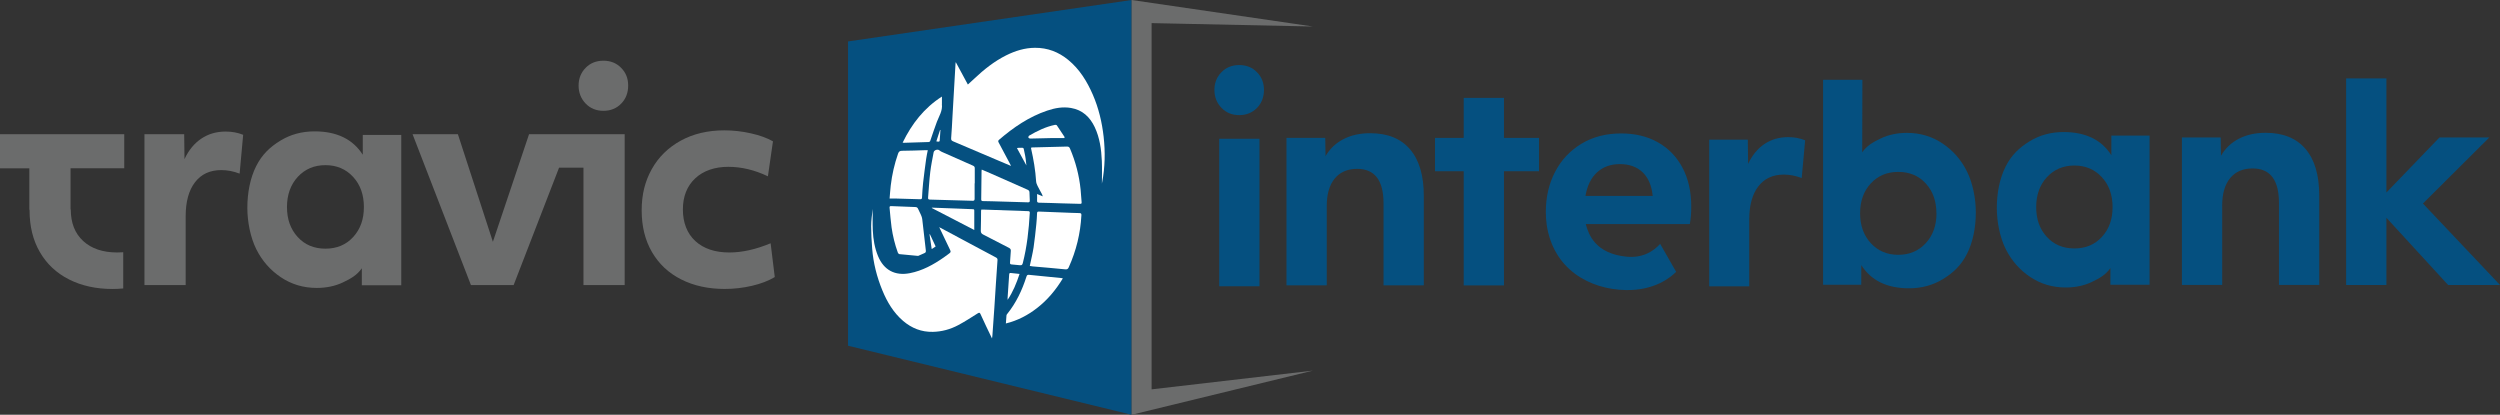 <?xml version="1.0" encoding="UTF-8"?>
<svg xmlns="http://www.w3.org/2000/svg" id="Ebene_1" data-name="Ebene 1" viewBox="0 0 663.03 110">
  <rect x="0" y="0" width="663.03" height="110" fill="#333333" stroke="none"/>
  <g>
    <g>
      <path d="m323.35,36.8h10.68v39.12h-10.68v-39.12Z" fill="#055080"></path>
      <path d="m328.65,30.53c-1.9,0-3.47-.65-4.71-1.94-1.24-1.29-1.86-2.87-1.86-4.74s.62-3.43,1.86-4.7c1.24-1.26,2.81-1.9,4.71-1.9s3.47.63,4.71,1.9c1.24,1.26,1.86,2.83,1.86,4.7s-.62,3.52-1.86,4.78c-1.24,1.26-2.81,1.9-4.71,1.9Z" fill="#055080"></path>
    </g>
    <path d="m341.17,36.57h10.3l.08,4.84c1.13-1.95,2.7-3.45,4.73-4.5,2.02-1.05,4.39-1.58,7.11-1.58,4.61,0,8.13,1.42,10.57,4.27,2.43,2.84,3.65,6.96,3.65,12.33v23.75h-10.68v-21.75c0-6.1-2.33-9.15-6.99-9.15-2.56,0-4.55.86-5.96,2.57-1.41,1.72-2.11,4.14-2.11,7.26v21.06h-10.68v-39.12Z" fill="#055080"></path>
    <path d="m388.19,45.41h-7.61v-8.84h7.61v-10.61h10.68v10.61h9.3v8.84h-9.3v30.28h-10.68v-30.28Z" fill="#055080"></path>
    <path d="m440.29,64.69c-1.83,2.01-4.67,3.8-8.93,3.38-8.19-.8-10.04-5.8-10.79-8.62h0s0-.01,0-.02h27.59c.26-1.38.38-2.92.38-4.61,0-4-.78-7.45-2.34-10.37-1.56-2.92-3.74-5.16-6.53-6.72-2.79-1.56-6.03-2.34-9.72-2.34-4,0-7.51.91-10.53,2.73-3.02,1.82-5.35,4.3-6.99,7.45-1.64,3.15-2.46,6.7-2.46,10.64,0,1.12.08,2.19.21,3.23,0,0,0,0-.01,0,1.73,12.07,11.49,17.31,21.03,17.49,7.57.14,11.82-3.31,13.33-4.84l-4.23-7.39Zm-16.73-18.98c1.59-1.46,3.61-2.19,6.07-2.19s4.52.73,6.03,2.19c1.51,1.46,2.39,3.55,2.65,6.26h-17.83c.46-2.71,1.49-4.8,3.07-6.26Z" fill="#055080"></path>
    <path d="m453.3,37.05h10.24l.08,6.42c1.07-2.29,2.51-4.05,4.32-5.27,1.81-1.22,3.91-1.83,6.3-1.83,1.63,0,3.13.28,4.51.84l-.92,10.01c-1.58-.61-3.16-.92-4.74-.92-2.9,0-5.16,1.04-6.76,3.13-1.6,2.09-2.41,5.02-2.41,8.79v17.72h-10.62v-38.88Z" fill="#055080"></path>
    <path d="m521.68,67.31c1.55-3.08,2.33-6.96,2.33-10.96,0-3.7-.81-7.79-2.34-10.87-1.53-3.08-3.69-5.55-6.49-7.43-2.8-1.88-5.95-2.81-9.45-2.81-2.55,0-4.85.49-6.9,1.46-2.05.98-3.7,1.9-4.95,3.7l.05-19.24h-10.43s0,54.36,0,54.36h10.13s.01-5.21.01-5.21c2.6,4.1,6.83,6.15,12.68,6.15,3.35,0,6.36-.83,9.04-2.48,2.67-1.65,4.77-3.6,6.32-6.68Zm-8.1-10.76c0,3.25-.95,5.9-2.85,7.95-1.9,2.05-4.33,3.08-7.28,3.08-2.95,0-5.38-1.03-7.28-3.08-1.9-2.05-2.85-4.7-2.85-7.95,0-3.2.94-5.83,2.81-7.88,1.88-2.05,4.31-3.08,7.31-3.08,3,0,5.44,1.02,7.31,3.08,1.88,2.05,2.81,4.68,2.81,7.88Z" fill="#055080"></path>
    <path d="m559.71,71.07v4.45s10.38,0,10.38,0v-39.56h-10.13v5.21c-2.61-4.1-6.84-6.15-12.69-6.15-3.35,0-6.36.83-9.04,2.48-2.67,1.65-4.77,3.6-6.32,6.68-1.55,3.08-2.33,6.96-2.33,10.96,0,3.7.81,7.79,2.34,10.87,1.53,3.08,3.69,5.55,6.49,7.43,2.8,1.88,5.95,2.81,9.45,2.81,2.55,0,4.85-.49,6.9-1.46,2.05-.98,3.7-1.9,4.95-3.7Zm-9.57-5.18c-3,0-5.44-1.02-7.31-3.08-1.88-2.05-2.81-4.67-2.81-7.88s.95-5.9,2.85-7.95c1.9-2.05,4.33-3.08,7.28-3.08s5.38,1.03,7.28,3.08c1.9,2.05,2.85,4.7,2.85,7.95s-.94,5.83-2.81,7.88c-1.88,2.05-4.31,3.08-7.31,3.08Z" fill="#055080"></path>
    <path d="m578.65,36.46h10.3l.08,4.84c1.13-1.95,2.7-3.45,4.73-4.5,2.02-1.05,4.39-1.58,7.11-1.58,4.61,0,8.13,1.42,10.57,4.27,2.43,2.84,3.65,6.96,3.65,12.33v23.75h-10.68v-21.75c0-6.1-2.33-9.15-6.99-9.15-2.56,0-4.55.86-5.96,2.57-1.41,1.72-2.11,4.14-2.11,7.26v21.06h-10.68v-39.12Z" fill="#055080"></path>
    <path d="m622.22,20.8h10.68v30.26s14.07-14.6,14.07-14.6h13.22l-17.6,17.52,20.44,21.6h-13.76l-16.37-17.83v17.83h-10.68V20.8Z" fill="#055080"></path>
  </g>
  <g>
    <path d="m38.32,35.6h10.53l.08,6.6c1.1-2.36,2.58-4.17,4.44-5.42,1.86-1.26,4.02-1.89,6.48-1.89,1.68,0,3.22.29,4.64.86l-.94,10.3c-1.62-.63-3.25-.94-4.87-.94-2.99,0-5.31,1.07-6.96,3.22-1.65,2.15-2.48,5.16-2.48,9.04v18.24h-10.93v-40.01Z" fill="#6b6c6c"></path>
    <path d="m192.19,76.63c-4.35,0-8.19-.84-11.52-2.52-3.33-1.68-5.91-4.09-7.74-7.23-1.84-3.14-2.75-6.84-2.75-11.08s.89-7.73,2.67-10.93c1.78-3.2,4.34-5.71,7.66-7.55,3.33-1.83,7.19-2.75,11.59-2.75,2.36,0,4.7.26,7.04.79,2.33.52,4.28,1.23,5.86,2.12l-1.34,9.28c-3.51-1.68-7.02-2.52-10.53-2.52s-6.59,1.02-8.76,3.07c-2.17,2.04-3.26,4.8-3.26,8.25s1.1,6.35,3.3,8.37c2.2,2.02,5.21,3.03,9.04,3.03,3.35,0,7-.81,10.93-2.44l1.1,8.96c-1.68,1-3.69,1.77-6.05,2.32s-4.77.83-7.23.83Z" fill="#6b6c6c"></path>
    <g>
      <path d="m160.03,29.39c1.9,0,3.47-.63,4.71-1.9,1.24-1.27,1.86-2.86,1.86-4.79s-.62-3.44-1.86-4.7c-1.24-1.27-2.81-1.9-4.71-1.9s-3.48.63-4.72,1.9c-1.24,1.27-1.86,2.84-1.86,4.7s.62,3.45,1.86,4.75c1.24,1.29,2.81,1.94,4.72,1.94Z" fill="#6b6c6c"></path>
      <polygon points="154.74 35.6 151.71 35.6 141.08 35.6 140.31 35.6 130.72 64.13 121.44 35.6 109.42 35.6 124.9 75.61 136.22 75.61 148.27 44.47 154.74 44.47 154.74 75.61 165.67 75.61 165.67 35.6 159.15 35.6 154.74 35.6" fill="#6b6c6c"></polygon>
    </g>
    <path d="m32.95,44.64v-9.04H0v9.04h7.78v10.97h.06c0,.07,0,.13,0,.2,0,4.24.92,7.94,2.75,11.08,1.83,3.14,4.41,5.55,7.74,7.23,3.33,1.68,7.17,2.52,11.52,2.52.95,0,1.89-.05,2.83-.14v-9.6c-.53.04-1.06.06-1.57.06-3.83,0-6.84-1.01-9.04-3.03-2.2-2.02-3.3-4.81-3.3-8.37h-.06v-10.93h14.24Z" fill="#6b6c6c"></path>
    <path d="m95.96,71.17v4.48s10.46,0,10.46,0v-39.86h-10.21v5.25c-2.63-4.13-6.89-6.2-12.79-6.2-3.38,0-6.41.83-9.11,2.49-2.7,1.66-4.81,3.63-6.37,6.73-1.56,3.1-2.34,7.01-2.34,11.04,0,3.73.82,7.85,2.35,10.95,1.54,3.1,3.72,5.59,6.54,7.48,2.82,1.89,6,2.83,9.52,2.83,2.57,0,4.89-.49,6.95-1.47,2.07-.98,3.73-1.92,4.99-3.73Zm-9.65-5.22c-3.02,0-5.48-1.03-7.37-3.1-1.89-2.07-2.83-4.71-2.83-7.94s.96-5.95,2.87-8.01c1.92-2.07,4.36-3.1,7.33-3.1s5.42,1.03,7.33,3.1c1.92,2.07,2.87,4.74,2.87,8.01s-.94,5.87-2.83,7.94c-1.89,2.07-4.35,3.1-7.37,3.1Z" fill="#6b6c6c"></path>
  </g>
  <g>
    <polygon points="224.91 91.69 300.12 110 300.12 0 224.91 10.99 224.91 91.69" fill="#055080"></polygon>
    <polygon points="348.21 98.29 305.42 103.26 305.42 6.13 348.21 7.03 348.21 7.03 300.12 0 300.12 110 348.21 98.29 348.21 98.29" fill="#6b6c6c"></polygon>
    <g>
      <path d="m292.24,48.72c0-2.02.07-4.04-.02-6.05-.14-3.08-.55-6.13-1.89-8.96-1.27-2.68-3.25-4.55-6.26-5.07-2.18-.38-4.29,0-6.35.7-4.83,1.63-8.94,4.45-12.76,7.73-.27.23-.26.43-.11.71,1.01,1.88,2.01,3.77,3.01,5.66.09.16.17.33.28.57-1.29-.54-2.5-1.05-3.71-1.57-3.87-1.65-7.74-3.31-11.61-4.94-.45-.19-.61-.36-.56-.9.16-1.85.23-3.71.34-5.57.2-3.47.4-6.94.6-10.41.07-1.27.14-2.53.22-3.8,0-.08.03-.16.06-.35,1.09,2.02,2.12,3.94,3.21,5.95.6-.55,1.15-1.03,1.68-1.54,2.56-2.42,5.3-4.61,8.48-6.2,2.41-1.2,4.94-1.99,7.65-2,3.32-.02,6.24,1.1,8.79,3.19,3.03,2.48,5,5.7,6.54,9.24,1.55,3.57,2.44,7.33,2.87,11.17.45,4.02.37,8.05-.39,12.05-.02.13-.07.26-.1.38.02,0,.03,0,.05,0Z" fill="#fff"></path>
      <path d="m249.1,60.25c3.28,1.75,6.49,3.46,9.69,5.18,1.78.95,3.55,1.91,5.34,2.85.33.17.45.37.42.73-.15,2.1-.3,4.19-.43,6.29-.14,2.08-.26,4.16-.4,6.24-.16,2.32-.33,4.65-.49,6.97-.03.41-.04.82-.14,1.25-.52-1.09-1.05-2.17-1.57-3.27-.5-1.05-1-2.11-1.47-3.17-.17-.38-.31-.49-.72-.23-1.72,1.08-3.43,2.2-5.22,3.15-2.08,1.1-4.31,1.72-6.69,1.77-3.02.07-5.62-.96-7.89-2.89-2.56-2.19-4.23-5-5.5-8.07-1.47-3.57-2.42-7.28-2.72-11.13-.15-1.97-.27-3.95-.27-5.93,0-1.53.23-3.06.42-4.59,0,1.91-.07,3.83.02,5.73.11,2.33.49,4.62,1.39,6.8,1.53,3.69,4.49,5.28,8.42,4.52,3.35-.65,6.26-2.26,9.02-4.18.5-.35.97-.74,1.47-1.08.35-.24.42-.46.22-.86-.97-1.98-1.9-3.98-2.9-6.07Z" fill="#fff"></path>
      <path d="m273.11,70.53c.35-1.69.76-3.29,1.01-4.92.31-2.06.51-4.13.73-6.21.1-.95.15-1.91.19-2.86.02-.35.16-.45.48-.43,2.22.09,4.45.18,6.67.26,1.35.05,2.71.12,4.07.14.44,0,.57.16.54.58-.25,4.81-1.37,9.4-3.35,13.79-.19.43-.4.6-.94.55-2.89-.29-5.78-.53-8.67-.78-.24-.02-.47-.08-.74-.12Z" fill="#fff"></path>
      <path d="m275.06,51.46c.53.22.94.39,1.5.62-.1-.29-.14-.43-.2-.55-.39-.74-.81-1.46-1.18-2.21-.19-.38-.36-.81-.39-1.22-.18-2.95-.69-5.86-1.34-8.74-.01-.05,0-.1,0-.2.13-.02.26-.06.38-.06,3.04-.08,6.08-.14,9.12-.23.43-.01.65.12.82.52,1.49,3.49,2.44,7.13,2.82,10.9.11,1.12.17,2.25.27,3.37.03.37-.15.41-.43.4-1.62-.04-3.23-.08-4.85-.13-1.98-.06-3.96-.14-5.94-.17-.45,0-.63-.13-.6-.59.04-.53,0-1.06,0-1.71Z" fill="#fff"></path>
      <path d="m258.48,48.64c0,1.36-.02,2.71,0,4.07,0,.45-.15.56-.57.54-3.77-.12-7.54-.23-11.31-.32-.43-.01-.49-.22-.46-.56.19-2.27.31-4.54.58-6.79.2-1.74.58-3.46.89-5.18.11-.59,1.03-.91,1.49-.55.21.17.45.32.69.43,2.75,1.22,5.49,2.45,8.25,3.65.36.16.49.35.48.74-.02,1.32,0,2.64,0,3.96-.01,0-.02,0-.03,0Z" fill="#fff"></path>
      <path d="m260.24,55.6c.18,0,.33-.03.48-.02,3.99.14,7.99.29,11.98.42.32.01.42.13.41.44-.25,4.49-.73,8.95-1.85,13.33-.12.47-.31.63-.78.57-.74-.09-1.48-.16-2.23-.21-.39-.03-.39-.26-.38-.54.07-1.01.12-2.01.21-3.02.04-.44-.14-.66-.51-.85-2.27-1.16-4.53-2.35-6.81-3.51-.45-.23-.66-.49-.64-1.04.06-1.74.05-3.48.07-5.21,0-.12.03-.23.05-.37Z" fill="#fff"></path>
      <path d="m235.93,52.65c.11-1.24.18-2.36.31-3.48.34-2.87.98-5.67,1.93-8.4.2-.56.44-.78,1.06-.78,2.07-.01,4.13-.1,6.2-.16.19,0,.37,0,.63,0-.15.81-.33,1.55-.43,2.3-.29,2.11-.57,4.22-.81,6.34-.15,1.31-.21,2.63-.29,3.95-.02.36-.2.43-.5.42-2.07-.06-4.13-.13-6.2-.18-.59-.02-1.18,0-1.9,0Z" fill="#fff"></path>
      <path d="m243.51,67.87c-1.86-.17-3.42-.3-4.97-.47-.15-.02-.35-.21-.41-.37-.8-2.19-1.35-4.46-1.68-6.76-.24-1.7-.35-3.42-.52-5.12-.03-.3,0-.51.39-.49,2.15.09,4.31.18,6.46.25.39.01.59.19.73.53.29.67.67,1.3.91,1.99.18.49.21,1.04.27,1.57.29,2.47.55,4.93.85,7.4.05.39-.03.61-.41.75-.63.25-1.25.55-1.63.72Z" fill="#fff"></path>
      <path d="m266.77,85.79c.06-.81.1-1.48.16-2.15.01-.13.1-.26.18-.36,2.38-2.95,3.97-6.31,5.11-9.9.13-.41.29-.54.72-.49,2.87.3,5.74.58,8.61.86.08,0,.16.04.33.08-1.86,3.06-4.07,5.72-6.86,7.88-2.44,1.89-5.12,3.31-8.26,4.08Z" fill="#fff"></path>
      <path d="m260.38,44.98c.76.33,1.5.63,2.22.95,3.3,1.46,6.6,2.93,9.91,4.38.38.17.52.37.52.78,0,.69.04,1.39.08,2.08.02.36-.1.5-.47.49-3.16-.1-6.32-.19-9.48-.28-.82-.02-1.63-.04-2.45-.05-.31,0-.48-.08-.48-.44.04-2.54.06-5.07.09-7.61,0-.08.03-.16.06-.31Z" fill="#fff"></path>
      <path d="m239.38,37.85c2.44-5.01,5.68-9.2,10.43-12.24,0,.72,0,1.34,0,1.95,0,.03-.02.07-.01.1.21,1.73-.74,3.12-1.32,4.63-.6,1.59-1.13,3.21-1.68,4.81-.1.28-.13.56-.55.57-2.15.06-4.31.13-6.46.2-.1,0-.2-.01-.41-.03Z" fill="#fff"></path>
      <path d="m247.16,55.07c2.27.08,4.54.16,6.81.25,1.32.05,2.64.11,3.95.16.23,0,.47-.01.47.33,0,1.68,0,3.36,0,5.19-3.83-1.98-7.55-3.91-11.26-5.83l.02-.09Z" fill="#fff"></path>
      <path d="m282.26,36.62c-1.16,0-2.32-.02-3.48,0-1.86.03-3.72.1-5.58.13-.16,0-.41-.13-.45-.26-.05-.13.05-.42.17-.5,2.16-1.27,4.41-2.37,6.89-2.88.15-.03.41.03.48.14.71,1.03,1.38,2.08,2.07,3.12-.03.08-.07.16-.1.25Z" fill="#fff"></path>
      <path d="m270.4,72.65c-.81,2.44-1.74,4.75-3.17,6.87,0-.19-.01-.38,0-.57.14-2.03.28-4.05.41-6.08.02-.3.05-.51.43-.47.74.09,1.48.16,2.33.25Z" fill="#fff"></path>
      <path d="m269.71,39.28c.17-.04.22-.07.27-.07,1.79,0,1.36-.29,1.74,1.3.26,1.09.39,2.22.49,3.37-.82-1.51-1.64-3.03-2.5-4.6Z" fill="#fff"></path>
      <path d="m248.15,65.37c-.35.22-.65.42-1.05.68-.2-1.35-.39-2.62-.58-3.89.04-.01.08-.02.11-.03.5,1.06.99,2.12,1.52,3.25Z" fill="#fff"></path>
      <path d="m248.33,37.49c.33-1.02.66-2.02.98-3.03.04,0,.07.01.11.02-.06.94-.11,1.88-.2,2.81-.03.31-.22.35-.89.2Z" fill="#fff"></path>
    </g>
  </g>
</svg>

